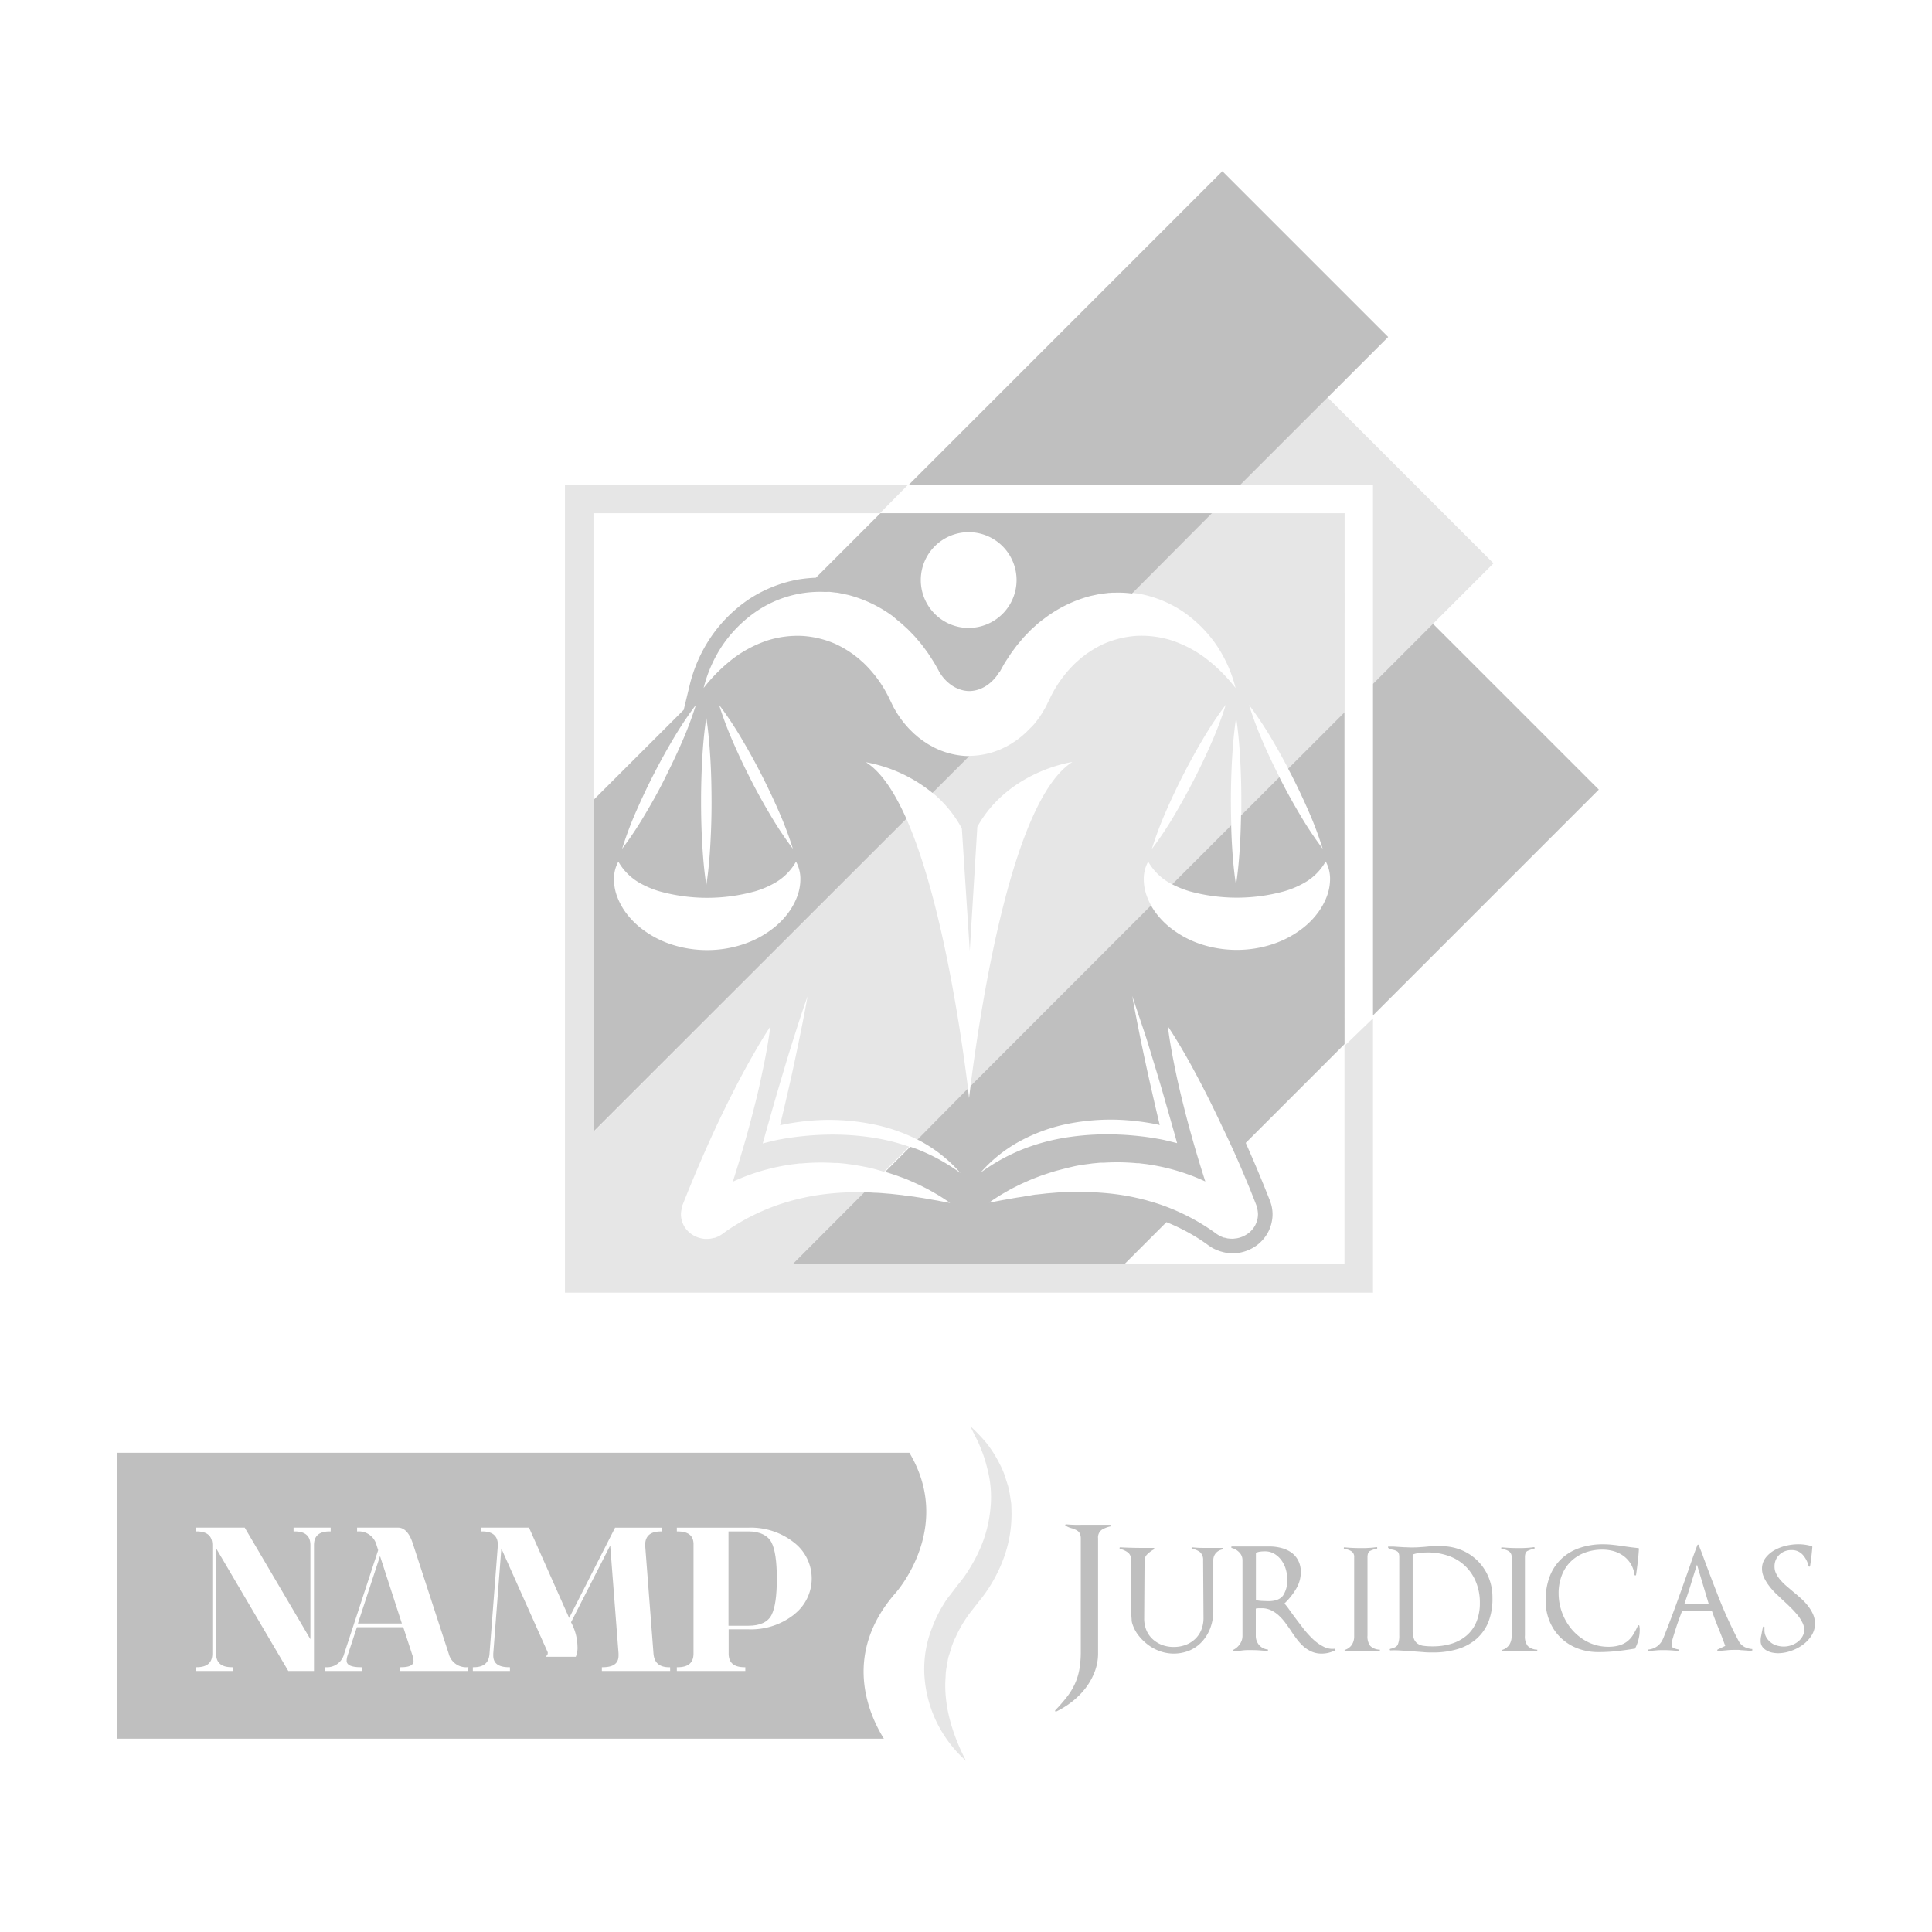 <svg xmlns="http://www.w3.org/2000/svg" viewBox="0 0 512 512"><defs><style>.cls-1{fill:#bfbfbf;}.cls-2{fill:#e6e6e6;}</style></defs><title>Logo_Final</title><g id="Vertical"><path class="cls-1" d="M198.36,405.84h-5.3v25h5.3c3.1,0,5.15-1,6.1-2.85h0c.93-1.8,1.41-5,1.41-9.61s-.48-7.82-1.41-9.61S201.46,405.84,198.36,405.84Z"/><polygon class="cls-1" points="94.85 430.24 106.5 430.24 100.71 412.37 94.85 430.24"/><path class="cls-1" d="M241,385H31v75.77H234.23c-4.18-6.76-10.94-22.45,3-38.5C237.22,422.31,252.93,405,241,385ZM83.21,409.49v33.34H76.4l-.06-.11L57.26,410.3v27.89c0,2.45,1.38,3.64,4.2,3.64h.22v1H51.86v-1h.22c2.82,0,4.19-1.19,4.19-3.64v-28.7c0-2.46-1.37-3.65-4.19-3.65h-.22v-1h13l.06.11,17.34,29.46V409.48c0-2.45-1.38-3.64-4.2-3.64H77.8v-1h9.83v1h-.22C84.58,405.84,83.21,407,83.21,409.49Zm40.85,33.34H106v-1h.22c2.27,0,3.37-.54,3.37-1.65a5.6,5.6,0,0,0-.32-1.59l-2.4-7.36H94.58l-2.42,7.35a5,5,0,0,0-.3,1.54c0,1.14,1.27,1.71,3.78,1.71h.22v1H86.08v-1h.22a4.7,4.7,0,0,0,4.92-3.6l9-27.42-.44-1.37a4.83,4.83,0,0,0-4.93-3.6h-.22v-1h10.88c1.67,0,3,1.43,3.9,4.24l9.5,29.14a4.74,4.74,0,0,0,5,3.6h.22Zm53.54,0H159.5v-1h.22c2.82,0,4.2-1,4.2-3.09v-.55l-2.21-28.62-10.38,20.35a14,14,0,0,1,1.71,6.4,6.07,6.07,0,0,1-.41,2.64l-.07.11h-8l.38-.37a.86.86,0,0,0,.21-.62.4.4,0,0,0,0-.21l-12.29-27.5-2.14,27.84v.53c0,2.08,1.38,3.09,4.2,3.09h.22v1h-9.83v-1h.22c2.69,0,4.06-1.19,4.2-3.65l2.21-28.71c0-2.44-1.37-3.63-4.2-3.63h-.22v-1h12.67l.06.13,10.58,23.81L163,404.85h12.38v1h-.22c-2.82,0-4.19,1.19-4.19,3.65l2.21,28.68c.19,2.47,1.56,3.66,4.19,3.66h.22Zm32.8-14.93a18.42,18.42,0,0,1-12,3.89h-5.3v6.4c0,2.45,1.37,3.64,4.2,3.64h.22v1H179.37v-1h.22c2.82,0,4.2-1.19,4.2-3.64V409c-.11-2.12-1.48-3.15-4.2-3.15h-.22v-1h19a18.42,18.42,0,0,1,12,3.89,12.05,12.05,0,0,1,0,19.16Z"/><path class="cls-1" d="M292,405.4a2.46,2.46,0,0,0-1,2.29v30.38a13.57,13.57,0,0,1-.91,5,17.28,17.28,0,0,1-2.41,4.3,20.1,20.1,0,0,1-3.53,3.55,22.78,22.78,0,0,1-4.23,2.65.16.16,0,0,1-.25-.05.24.24,0,0,1,0-.3,42,42,0,0,0,3.07-3.51,17.93,17.93,0,0,0,2.09-3.42,16,16,0,0,0,1.21-3.88,27.44,27.44,0,0,0,.38-4.81V407.74a3.21,3.21,0,0,0-.18-1.16,2,2,0,0,0-.48-.73,2.8,2.8,0,0,0-.7-.45l-.81-.33a7.08,7.08,0,0,1-.83-.25,5.05,5.05,0,0,1-1-.5c-.1-.07-.14-.15-.1-.23a.2.2,0,0,1,.2-.13c.74.07,1.45.11,2.14.13s1.37,0,2,0h7.61l.05.41A7.51,7.51,0,0,0,292,405.4Z"/><path class="cls-1" d="M322.25,411.55a2.83,2.83,0,0,0-.71,1.89v13.5a12.76,12.76,0,0,1-.75,4.38,11.13,11.13,0,0,1-2.12,3.6,9.74,9.74,0,0,1-3.3,2.42,10.93,10.93,0,0,1-7.81.3,11.94,11.94,0,0,1-3.15-1.63,13.47,13.47,0,0,1-2.59-2.47,9.79,9.79,0,0,1-1.69-3.08,3.86,3.86,0,0,1-.23-1.08c0-.48-.08-1-.1-1.66s0-1.3-.05-2,0-1.48,0-2.22,0-1.73,0-2.57,0-1.61,0-2.32v-5.08a2.43,2.43,0,0,0-.79-2.07,6,6,0,0,0-2.14-1,.17.17,0,0,1-.12-.22c0-.12.07-.18.17-.18q2.88.15,5.7.15h1.56c.5,0,1,0,1.56,0a.21.21,0,0,1,.1.4,7.19,7.19,0,0,0-1.64,1.19,2.31,2.31,0,0,0-.83,1.69l-.1,15.41a7.86,7.86,0,0,0,.58,3.1,6.72,6.72,0,0,0,1.64,2.37,7.8,7.8,0,0,0,2.49,1.54,8.53,8.53,0,0,0,3.1.55,8.93,8.93,0,0,0,3.18-.55,7.41,7.41,0,0,0,2.52-1.57,6.85,6.85,0,0,0,1.63-2.41,8.27,8.27,0,0,0,.58-3.18l-.1-15.21a2.78,2.78,0,0,0-.75-2.15,4.4,4.4,0,0,0-2.17-.93c-.1,0-.14-.11-.13-.23s.08-.17.18-.17a26.13,26.13,0,0,0,2.77.15l.83,0,.83,0,1.77,0c.6,0,1.2,0,1.81,0l.05.4A3,3,0,0,0,322.25,411.55Z"/><path class="cls-1" d="M352.1,438a7.84,7.84,0,0,1-1.84.22,6.42,6.42,0,0,1-2.72-.55,8.62,8.62,0,0,1-2.17-1.41,13.64,13.64,0,0,1-1.79-2c-.55-.73-1.08-1.49-1.58-2.26s-1-1.41-1.49-2.1a13.77,13.77,0,0,0-1.71-1.86,8.4,8.4,0,0,0-2-1.33,5.64,5.64,0,0,0-2.44-.51h-.81a3.44,3.44,0,0,0-.75.1v7.16a3.7,3.7,0,0,0,.88,2.49,3.46,3.46,0,0,0,2.34,1.19v.4l-2.29-.18c-.76-.05-1.52-.07-2.29-.07s-1.52,0-2.25.1-1.46.15-2.24.25c-.1,0-.17,0-.22-.13a.19.19,0,0,1,.07-.27,4.43,4.43,0,0,0,1.76-1.52,3.7,3.7,0,0,0,.71-2.16v-20.1a2.91,2.91,0,0,0-.83-2.05,4.19,4.19,0,0,0-2-1.18.19.19,0,0,1-.13-.22q0-.18.18-.18h9.92a12.26,12.26,0,0,1,3.08.38,8.08,8.08,0,0,1,2.67,1.18,6,6,0,0,1,1.86,2.12,6.48,6.48,0,0,1,.71,3.12,8.58,8.58,0,0,1-1.34,4.58,17.89,17.89,0,0,1-3,3.73,15.41,15.41,0,0,1,1.21,1.54c.44.62.91,1.27,1.41,1.94.74,1,1.52,2,2.35,3.1a25.79,25.79,0,0,0,2.59,2.87,11.66,11.66,0,0,0,2.82,2,5,5,0,0,0,3,.53l.15.41A9.51,9.51,0,0,1,352.1,438Zm-11.34-22.1a7.69,7.69,0,0,0-1.13-2.36,6.33,6.33,0,0,0-1.87-1.74,4.72,4.72,0,0,0-2.57-.68,9.66,9.66,0,0,0-1.2.07,3.86,3.86,0,0,0-1.16.33v12.55a16.65,16.65,0,0,0,1.66.2c.54,0,1.09.05,1.66.05,1.88,0,3.18-.51,3.91-1.54a7.29,7.29,0,0,0,1.08-4.26A9.54,9.54,0,0,0,340.76,415.9Z"/><path class="cls-1" d="M363.74,437.54l-1.89,0-2.67,0-2.68.08c-.09,0-.16-.06-.17-.18a.18.18,0,0,1,.13-.22,3.48,3.48,0,0,0,1.83-1.39,4.13,4.13,0,0,0,.58-2.24V412.68a1.7,1.7,0,0,0-.78-1.61,4.87,4.87,0,0,0-1.84-.61.17.17,0,0,1-.12-.22c0-.12.07-.18.17-.18.71.07,1.41.12,2.12.15s1.43.05,2.17.05,1.41,0,2.11-.05a19.62,19.62,0,0,0,2.07-.2c.1,0,.17,0,.2.15s0,.22-.1.25a7.42,7.42,0,0,0-1.79.61c-.45.23-.68.79-.68,1.66v20.76a4.1,4.1,0,0,0,.73,2.74,3.73,3.73,0,0,0,2.55,1v.4C365,437.57,364.36,437.56,363.74,437.54Z"/><path class="cls-1" d="M394.44,429.84a12,12,0,0,1-3.22,4.53,13.52,13.52,0,0,1-5,2.67,22.21,22.21,0,0,1-6.45.88c-.87,0-1.77,0-2.69-.1l-2.7-.2-2.95-.2a26.31,26.31,0,0,0-2.94-.05q-.15,0-.18-.18a.19.19,0,0,1,.13-.23c1.1-.23,1.79-.62,2-1.16a5.92,5.92,0,0,0,.38-2.41V412.58c0-.77-.21-1.27-.61-1.49a3.88,3.88,0,0,0-1.21-.42,4.12,4.12,0,0,1-.65-.16.75.75,0,0,1-.46-.35q-.19-.3.15-.3l1.26,0,1.26.08,1.66.1c.61,0,1.18.05,1.72.05s1.34,0,2-.05,1.35-.08,2-.15,1.3-.11,2-.13l2,0a13.77,13.77,0,0,1,5.41,1.05,13.15,13.15,0,0,1,7.16,7.24,13.69,13.69,0,0,1,1,5.31A16.67,16.67,0,0,1,394.44,429.84Zm-3.3-10.61a12,12,0,0,0-7.2-6.88,16.12,16.12,0,0,0-5.57-.93,19.32,19.32,0,0,0-2,.1,8.29,8.29,0,0,0-2,.45v20a6.58,6.58,0,0,0,.33,2.31,2.65,2.65,0,0,0,1,1.31,3.52,3.52,0,0,0,1.64.58,17.46,17.46,0,0,0,2.34.13,16.56,16.56,0,0,0,5.07-.73,11.22,11.22,0,0,0,3.95-2.17,9.53,9.53,0,0,0,2.57-3.6,13,13,0,0,0,.91-5A14.17,14.17,0,0,0,391.14,419.23Z"/><path class="cls-1" d="M405.45,437.54l-1.89,0-2.67,0-2.67.08c-.1,0-.16-.06-.17-.18a.17.17,0,0,1,.12-.22,3.51,3.51,0,0,0,1.84-1.39,4.13,4.13,0,0,0,.58-2.24V412.68a1.7,1.7,0,0,0-.78-1.61,4.87,4.87,0,0,0-1.84-.61.19.19,0,0,1-.13-.22q0-.18.18-.18c.71.07,1.41.12,2.12.15s1.42.05,2.16.05,1.41,0,2.12-.05a19.69,19.69,0,0,0,2.06-.2q.15,0,.21.15c0,.14,0,.22-.11.25a7.48,7.48,0,0,0-1.78.61c-.46.23-.68.79-.68,1.66v20.76a4.1,4.1,0,0,0,.73,2.74,3.68,3.68,0,0,0,2.54,1v.4C406.72,437.57,406.07,437.56,405.45,437.54Z"/><path class="cls-1" d="M434.2,434.55a10.56,10.56,0,0,1-.86,2.26c0,.07,0,.1-.15.1-1.62.27-3.21.49-4.79.66a44.66,44.66,0,0,1-4.79.25,15.26,15.26,0,0,1-5.59-1,13.11,13.11,0,0,1-4.43-2.82,12.93,12.93,0,0,1-2.92-4.33,14.1,14.1,0,0,1-1.06-5.54,17.39,17.39,0,0,1,1.08-6.35,12.62,12.62,0,0,1,3.08-4.66,13.08,13.08,0,0,1,4.78-2.87,18.71,18.71,0,0,1,6.27-1,22.46,22.46,0,0,1,2.75.16c.89.1,1.77.21,2.64.35l2,.28,1.91.22a.18.18,0,0,1,.21.2c-.07,1.18-.17,2.35-.31,3.5s-.28,2.3-.45,3.41a.21.21,0,0,1-.4,0,7.74,7.74,0,0,0-1-2.93,7.52,7.52,0,0,0-1.91-2.09,8.55,8.55,0,0,0-2.57-1.26,10.66,10.66,0,0,0-3-.42,13,13,0,0,0-4.76.83,10.63,10.63,0,0,0-3.68,2.34,10.23,10.23,0,0,0-2.36,3.65,13,13,0,0,0-.84,4.76,14.85,14.85,0,0,0,3.73,9.83,13.67,13.67,0,0,0,4.18,3.15,12,12,0,0,0,5.29,1.18,10,10,0,0,0,2.8-.35,6.5,6.5,0,0,0,2.09-1,6.63,6.63,0,0,0,1.59-1.73,19.43,19.43,0,0,0,1.33-2.52c.07-.1.14-.14.23-.1a.33.33,0,0,1,.18.2c0,.2.06.4.07.6s0,.42,0,.66A10.08,10.08,0,0,1,434.2,434.55Z"/><path class="cls-1" d="M463,437.42l-1.34-.1c-.27,0-.54-.06-.83-.08s-.58,0-.88,0c-.77,0-1.54,0-2.32.1l-2.32.2a.2.2,0,0,1-.2-.15.22.22,0,0,1,.1-.26l2-.95q-.86-2.37-1.79-4.66t-1.79-4.71h-7.81c-.17.43-.41,1.08-.73,1.94s-.63,1.74-.93,2.67-.57,1.79-.81,2.62a7.7,7.7,0,0,0-.35,1.78.94.94,0,0,0,.65,1,7.29,7.29,0,0,0,1.26.32v.41c-.63-.07-1.29-.13-2-.18s-1.34-.07-2-.07-1.34,0-2,.07l-2,.18c-.1,0-.16,0-.17-.15s0-.22.12-.26a4.58,4.58,0,0,0,3.88-2.92v.05q1.47-3.67,2.83-7.35t2.67-7.41q.9-2.52,1.76-5c.57-1.66,1.17-3.34,1.81-5a.2.2,0,0,1,.2-.16.21.21,0,0,1,.21.16c.16.47.34.93.52,1.38s.37.92.53,1.39q2.07,5.64,4.31,11.33a113,113,0,0,0,5.11,11.14,3.9,3.9,0,0,0,1.54,1.66,5.23,5.23,0,0,0,2.14.6v.41A6.72,6.72,0,0,1,463,437.42Zm-13.28-22.77c-.57,1.77-1.12,3.51-1.63,5.21s-1.11,3.45-1.74,5.26h6.5Z"/><path class="cls-1" d="M480.07,433.44a9,9,0,0,1-2.37,2.49,11.61,11.61,0,0,1-3.18,1.61,10.25,10.25,0,0,1-3.29.58,8.12,8.12,0,0,1-1.59-.17,4.89,4.89,0,0,1-1.51-.58,3.36,3.36,0,0,1-1.11-1,2.72,2.72,0,0,1-.43-1.58,5.47,5.47,0,0,1,.13-1.21c.08-.4.16-.79.22-1.16l.25-1.21q0-.15.21-.15c.13,0,.2.05.2.15v.76a3.77,3.77,0,0,0,.45,1.86,4.69,4.69,0,0,0,1.16,1.38,4.52,4.52,0,0,0,1.64.86,6.41,6.41,0,0,0,1.89.28,6.22,6.22,0,0,0,1.86-.3,6,6,0,0,0,1.74-.89,4.67,4.67,0,0,0,1.28-1.41,3.41,3.41,0,0,0,.51-1.83,4.18,4.18,0,0,0-.46-1.89,10.58,10.58,0,0,0-1.2-1.89,22.88,22.88,0,0,0-1.72-1.92c-.64-.63-1.29-1.27-2-1.91s-1.41-1.35-2.12-2a18,18,0,0,1-1.86-2.12,11.42,11.42,0,0,1-1.31-2.19,5.4,5.4,0,0,1-.51-2.27,4.68,4.68,0,0,1,1-2.95,7.69,7.69,0,0,1,2.37-2,11.54,11.54,0,0,1,3.07-1.16,14.06,14.06,0,0,1,3.08-.38,12.47,12.47,0,0,1,3.67.51c.1.06.15.13.15.2-.13,1.64-.33,3.34-.6,5.09a.21.21,0,0,1-.4,0,6.72,6.72,0,0,0-1.54-3,3.84,3.84,0,0,0-3-1.25,4.45,4.45,0,0,0-3.2,1.23,4.19,4.19,0,0,0-1.28,3.15,4,4,0,0,0,.43,1.86,8.1,8.1,0,0,0,1.1,1.66,14.91,14.91,0,0,0,1.59,1.59l1.87,1.59c.7.57,1.4,1.17,2.09,1.79a15.34,15.34,0,0,1,1.84,2,10.67,10.67,0,0,1,1.31,2.19,6.4,6.4,0,0,1,.5,2.52A5.91,5.91,0,0,1,480.07,433.44Z"/><path class="cls-2" d="M256,466.63a32.93,32.93,0,0,1-11-22.28,29.53,29.53,0,0,1,2.05-13.06,34.24,34.24,0,0,1,2.93-6,21.08,21.08,0,0,1,1.89-2.7l2-2.63a31.44,31.44,0,0,0,3.14-4.38,40.65,40.65,0,0,0,2.59-4.88,34,34,0,0,0,2.84-10.58A29.53,29.53,0,0,0,261.6,389a36.2,36.2,0,0,0-1.84-5.56,21.52,21.52,0,0,0-1.27-2.71c-.44-.91-.9-1.81-1.32-2.76a47.64,47.64,0,0,1,4.27,4.47,32.31,32.31,0,0,1,3.39,5.33,24.07,24.07,0,0,1,1.32,2.93l1,3.1a26.35,26.35,0,0,1,.61,3.21c.08.54.2,1.09.24,1.63l.05,1.65a33.66,33.66,0,0,1-2.18,12.95,39.2,39.2,0,0,1-6.66,11.42c-1.08,1.47-2.32,2.85-3.3,4.39a32.07,32.07,0,0,0-2.63,4.76,18.67,18.67,0,0,0-1.05,2.5c-.25.87-.53,1.73-.81,2.59s-.32,1.78-.51,2.67a13.11,13.11,0,0,0-.31,2.72C250,451.68,252.25,459.43,256,466.63Z"/><polygon class="cls-2" points="363.86 128.43 363.86 181.21 395.79 149.28 351.85 105.34 328.75 128.43 363.86 128.43"/><polygon class="cls-1" points="328.76 128.43 367.88 89.31 323.94 45.37 240.88 128.43 328.76 128.43"/><polygon class="cls-1" points="363.86 269.09 423.7 209.25 379.75 165.31 363.86 181.21 363.86 269.09"/><path class="cls-2" d="M356.3,277.17V335H210.06l19.08-19.08-.55,0c-2.5,0-5,.07-7.42.28a63,63,0,0,0-7.2,1l-.45.09-.44.1-.87.19c-.59.13-1.16.29-1.74.43s-1.15.32-1.72.48-1.14.35-1.7.52a56.79,56.79,0,0,0-12.68,6c-1,.62-1.93,1.27-2.85,1.94l-.14.11-.23.15c-.16.11-.32.2-.48.29a4,4,0,0,1-.55.27l-.58.23-.14.05-.16,0-.32.08c-.22.05-.43.1-.65.13a7.41,7.41,0,0,1-1.33.06c-.22,0-.44,0-.66-.07a4.13,4.13,0,0,1-.63-.12,6.28,6.28,0,0,1-1.18-.39l-.54-.26a5.09,5.09,0,0,1-.5-.3,4.84,4.84,0,0,1-.46-.33,3.62,3.62,0,0,1-.42-.36,6.49,6.49,0,0,1-1.33-1.69,7.1,7.1,0,0,1-.43-1,7.23,7.23,0,0,1-.25-1,6.07,6.07,0,0,1-.08-1,6.78,6.78,0,0,1,.1-1,2,2,0,0,1,.05-.24l0-.23c.05-.16.09-.31.14-.46l.07-.2,0-.06,0-.11c.92-2.32,1.85-4.64,2.82-6.95q2.88-6.93,6.05-13.76c1.07-2.28,2.15-4.54,3.28-6.8s2.27-4.5,3.46-6.74,2.43-4.45,3.7-6.66,2.6-4.39,4-6.54c-.3,2.52-.72,5-1.18,7.49s-1,4.93-1.52,7.37-1.13,4.88-1.75,7.3-1.26,4.84-1.94,7.24q-1.67,5.89-3.54,11.72a54.75,54.75,0,0,1,9.67-3.43c.7-.17,1.4-.35,2.11-.49s1.41-.29,2.12-.4,1.41-.25,2.13-.32l1.07-.13.54-.07.53,0a55.68,55.68,0,0,1,8.56-.14l.53,0,.53,0,1,.1,1.06.1,1,.14c1.4.17,2.78.43,4.15.69s2.72.6,4,1c.36.09.72.21,1.07.32l6.66-6.66a55.25,55.25,0,0,0-10.69-2.55,70.39,70.39,0,0,0-12.73-.58c-2.13.08-4.25.27-6.37.52-1.06.13-2.11.29-3.17.46l-1.56.28-.78.16-.74.17-2.76.68.81-2.91c.86-3,1.71-6.06,2.59-9.08s1.77-6,2.68-9.05,1.84-6,2.8-9,1.95-6,3-8.95c-.55,3.13-1.15,6.24-1.78,9.34s-1.28,6.2-1.94,9.29-1.37,6.16-2.08,9.24c-.48,2.11-1,4.21-1.48,6.32l.69-.16c1.1-.24,2.2-.42,3.31-.59a64.68,64.68,0,0,1,6.66-.64,58.08,58.08,0,0,1,13.34,1A46,46,0,0,1,243.12,302l13.43-13.43c-2.13-17.06-7.3-51.11-16.34-71.55l-82.93,82.94V136H233.2l7.47-7.56H149.72V342.57H363.86V269.86Z"/><path class="cls-2" d="M254.9,219.55,257,252,259,219.11c8.28-14.87,25.19-17.17,25.19-17.17-15.69,9.88-24,62.57-27,85.88L305.07,240A17.05,17.05,0,0,1,304,237.7a13.14,13.14,0,0,1-.89-4.85,9.47,9.47,0,0,1,1.17-4.52,15,15,0,0,0,5.26,5.42c.38.23.76.43,1.15.63l15.62-15.62q-.1-3.19-.11-6.39,0-5.53.3-11.08c.22-3.69.51-7.38,1.09-11.08.57,3.7.87,7.39,1.08,11.08s.3,7.39.3,11.08c0,1.26,0,2.52,0,3.77L339.09,206c-1.52-3-2.95-6-4.29-9.09A96,96,0,0,1,331,186.8a97,97,0,0,1,6,9c1.55,2.6,3,5.25,4.41,7.92l14.93-14.93V136H321.2l-21.12,21.12c.59.07,1.19.13,1.78.22a31.13,31.13,0,0,1,11.61,4.72,34.39,34.39,0,0,1,8.89,8.87,35.89,35.89,0,0,1,5.08,11.4,43.77,43.77,0,0,0-8-7.95,31.73,31.73,0,0,0-9-4.69,26.63,26.63,0,0,0-9.28-1.18,25.86,25.86,0,0,0-8.7,2.14,27.74,27.74,0,0,0-3.9,2.21l-.47.31-.23.16-.22.17-.9.69c-.3.22-.57.49-.86.74s-.57.49-.85.75a32.42,32.42,0,0,0-5.67,7.24c-.37.69-.76,1.35-1.08,2.07l-.56,1.14-.48,1c-.09.15-.17.31-.25.47l-.27.45-.53.91c-.19.3-.39.59-.58.88-.38.58-.81,1.12-1.24,1.67-.21.28-.44.53-.66.79L273,193l-.72.72a9.88,9.88,0,0,1-.74.71l-.77.67c-.25.22-.53.42-.79.63s-.54.41-.82.6l-.84.55-.42.27-.44.25-.88.5-.91.43a9.52,9.52,0,0,1-.92.41,21.2,21.2,0,0,1-7.83,1.57h-.09l-9.75,9.75A31.72,31.72,0,0,1,254.9,219.55Zm54.17-4.71q2.15-4.92,4.59-9.68t5.18-9.38a97,97,0,0,1,6-9,96,96,0,0,1-3.8,10.09q-2.14,4.92-4.59,9.68T311.24,216a92.48,92.48,0,0,1-6,9A96.69,96.69,0,0,1,309.07,214.84Z"/><path class="cls-1" d="M356.3,188.77,341.37,203.7c.25.49.52,1,.77,1.46q2.44,4.76,4.59,9.68a94.44,94.44,0,0,1,3.79,10.08,94.25,94.25,0,0,1-6-9q-2.74-4.6-5.18-9.38c-.1-.19-.19-.4-.29-.59l-10.16,10.16c-.05,2.44-.12,4.88-.25,7.31-.22,3.7-.51,7.39-1.09,11.08-.58-3.69-.88-7.38-1.09-11.08-.09-1.56-.14-3.13-.19-4.69l-15.62,15.62a26.17,26.17,0,0,0,4.74,1.89,47.28,47.28,0,0,0,24.8,0,24.25,24.25,0,0,0,5.89-2.53,14.78,14.78,0,0,0,5.24-5.42,9.46,9.46,0,0,1,1.16,4.52,13.12,13.12,0,0,1-.89,4.84,17.75,17.75,0,0,1-2.43,4.36,21.17,21.17,0,0,1-3.43,3.58,26.34,26.34,0,0,1-8.52,4.64,30.09,30.09,0,0,1-9.43,1.5,30.41,30.41,0,0,1-9.43-1.48,26.33,26.33,0,0,1-8.52-4.64,21.21,21.21,0,0,1-3.44-3.58,18.14,18.14,0,0,1-1.36-2.08l-47.82,47.83c-.14,1.14-.28,2.23-.4,3.22-.09-.79-.19-1.64-.3-2.52L243.12,302c.21.1.43.19.64.31a37.74,37.74,0,0,1,10.76,8.55,54.24,54.24,0,0,0-5.65-3.6,52,52,0,0,0-5.93-2.76c-.57-.22-1.15-.4-1.72-.6l-6.66,6.66c1,.28,1.92.6,2.86.91.33.11.65.24,1,.36l1,.36.95.37.93.4,1.85.83c.62.28,1.21.59,1.81.89,1.21.59,2.36,1.27,3.51,1.94l.85.52.84.54.83.55.81.56-1-.17-1-.19c-.66-.12-1.3-.27-2-.37-1.31-.22-2.59-.48-3.9-.67l-1-.15c-.33-.05-.64-.11-1-.15l-1.93-.26c-.32,0-.64-.1-1-.13l-1-.11-1.92-.21c-1.28-.09-2.54-.23-3.81-.28-.63,0-1.26-.08-1.89-.09l-1.33,0L210.06,335,298,335l11.12-11.12a52.8,52.8,0,0,1,8.44,4.31c.89.57,1.77,1.16,2.81,1.93l.36.24c.23.15.45.29.62.38a9.53,9.53,0,0,0,1,.48c.27.11.55.22,1,.38l.83.23a10.26,10.26,0,0,0,1,.2,12.38,12.38,0,0,0,1.51.09h.56c.31,0,.63,0,.93-.09a8.75,8.75,0,0,0,1-.2,10.65,10.65,0,0,0,1.79-.6l.76-.37c.28-.15.53-.3.84-.5s.47-.32.74-.53.41-.34.6-.52a10.28,10.28,0,0,0,2.07-2.63,9.21,9.21,0,0,0,.7-1.59,9.82,9.82,0,0,0,.42-1.68,9.16,9.16,0,0,0,0-3.2,3.54,3.54,0,0,0-.12-.6l-.06-.27c-.06-.22-.13-.45-.29-.92l-.12-.33c-.93-2.34-1.87-4.68-2.84-7-1.18-2.85-2.36-5.56-3.54-8.21l26.19-26.19ZM270.59,302.26a45.31,45.31,0,0,1,12.75-4.5,58.08,58.08,0,0,1,13.34-1,64.68,64.68,0,0,1,6.66.64c1.11.17,2.21.35,3.31.59l.69.16c-.5-2.11-1-4.21-1.48-6.32q-1.07-4.62-2.08-9.24c-.66-3.09-1.32-6.18-1.94-9.29s-1.23-6.21-1.78-9.34c1,3,2,6,3,8.95s1.89,6,2.81,9,1.81,6,2.68,9.05,1.73,6.05,2.59,9.08l.81,2.91-2.76-.68-.74-.17-.78-.16-1.56-.28c-1.06-.17-2.11-.33-3.17-.46-2.12-.25-4.24-.44-6.37-.52a70.39,70.39,0,0,0-12.73.58,55.15,55.15,0,0,0-12.41,3.15,52,52,0,0,0-5.93,2.76,54.24,54.24,0,0,0-5.65,3.6A37.74,37.74,0,0,1,270.59,302.26Zm59.57,10.24c1,2.31,1.9,4.63,2.81,6.95l0,.11,0,.06.07.2c.05.15.09.3.13.46l.06.23a2,2,0,0,1,.05.24,8.43,8.43,0,0,1,.1,1,9.1,9.1,0,0,1-.08,1,7.23,7.23,0,0,1-.25,1,8.56,8.56,0,0,1-.43,1,6.49,6.49,0,0,1-1.33,1.69,4.71,4.71,0,0,1-.42.36,9.15,9.15,0,0,1-1,.63l-.54.26a6.28,6.28,0,0,1-1.18.39,4.38,4.38,0,0,1-.63.12c-.22,0-.44.06-.66.07a7.41,7.41,0,0,1-1.33-.06c-.22,0-.44-.08-.65-.13l-.32-.08-.16,0-.15-.05-.58-.23a4.53,4.53,0,0,1-.54-.27c-.16-.09-.32-.18-.48-.29l-.23-.15-.15-.11c-.91-.67-1.86-1.32-2.84-1.94a56.79,56.79,0,0,0-12.68-6c-.57-.17-1.13-.37-1.7-.52s-1.14-.34-1.72-.48-1.15-.3-1.74-.43l-.88-.19-.44-.1-.44-.09a63,63,0,0,0-7.2-1c-2.44-.21-4.92-.29-7.42-.28l-1.88,0c-.64,0-1.26.06-1.9.09-1.26.05-2.53.19-3.81.28-.63.06-1.27.15-1.91.21l-1,.11c-.32,0-.64.08-1,.13L272,317c-.33,0-.65.1-1,.15l-1,.15c-1.3.19-2.58.45-3.9.67-.66.1-1.3.25-2,.37l-1,.19-1,.17.82-.56.83-.55.84-.54c.27-.18.56-.35.85-.52,1.15-.67,2.3-1.35,3.5-1.94.6-.3,1.2-.61,1.81-.89l1.85-.83.94-.4.95-.37.95-.36c.32-.12.64-.25,1-.36,1.3-.43,2.6-.88,3.94-1.23s2.68-.69,4-1,2.75-.52,4.14-.69l1-.14,1.05-.1,1.06-.1.53,0,.53,0a55.68,55.68,0,0,1,8.56.14l.53,0,.54.07,1.07.13c.71.07,1.42.21,2.13.32s1.42.26,2.12.4,1.41.32,2.11.49a55,55,0,0,1,9.67,3.43c-1.25-3.88-2.44-7.79-3.54-11.72-.68-2.4-1.33-4.82-1.94-7.24s-1.21-4.85-1.76-7.3-1.05-4.9-1.51-7.37-.88-5-1.18-7.49c1.44,2.15,2.76,4.34,4.05,6.54s2.5,4.43,3.69,6.66,2.35,4.48,3.47,6.74,2.21,4.52,3.27,6.8Q327.3,305.57,330.16,312.5Z"/><path class="cls-1" d="M233.32,136l-17.1,17.1a38.41,38.41,0,0,0-4.85.5,35.28,35.28,0,0,0-13.06,5.31,37.88,37.88,0,0,0-9.9,9.9,39.05,39.05,0,0,0-5.61,12.64l-1.61,6.67L157.28,212v87.88L240.21,217c-3.11-7-6.67-12.47-10.73-15a38.86,38.86,0,0,1,17.63,8.13l9.75-9.75a21.63,21.63,0,0,1-7.74-1.56c-.31-.12-.61-.27-.92-.41s-.61-.28-.9-.44l-.88-.49-.44-.25-.42-.27-.85-.56c-.28-.19-.54-.4-.81-.6s-.54-.4-.8-.63l-.77-.66c-.26-.23-.5-.47-.74-.71l-.72-.72-.69-.77c-.22-.26-.45-.52-.66-.79-.43-.55-.86-1.09-1.24-1.68-.19-.29-.39-.57-.58-.87l-.54-.91-.26-.45c-.09-.16-.17-.32-.25-.48l-.48-1-.56-1.14c-.32-.72-.72-1.38-1.09-2.07a32.32,32.32,0,0,0-5.66-7.23c-.28-.27-.57-.5-.85-.75a10,10,0,0,0-.87-.74l-.89-.69-.22-.17-.24-.16-.46-.31a27.74,27.74,0,0,0-3.9-2.21,25.85,25.85,0,0,0-8.69-2.13,26.54,26.54,0,0,0-9.27,1.17,31.87,31.87,0,0,0-9,4.68,44,44,0,0,0-8,7.94,35.69,35.69,0,0,1,5.07-11.41,34.43,34.43,0,0,1,8.89-8.88,29.95,29.95,0,0,1,17.95-5.17l.8,0a7,7,0,0,1,.8,0l1.6.19c.27,0,.54.06.8.11l.8.16,1.59.34a34.71,34.71,0,0,1,11.91,5.7L238,164.5c.22.17.45.34.67.53l.64.57,1.27,1.16,1.21,1.24.6.63c.2.21.38.44.57.66.38.44.76.88,1.13,1.33.2.22.36.47.54.7l.53.71.52.71.26.36.24.37c.65,1,1.32,2,1.87,3l.44.78.22.4.11.19,0,.05,0,0,0,0,.22.35a1.62,1.62,0,0,0,.1.18l.12.17a11,11,0,0,0,2.19,2.45,9,9,0,0,0,2.65,1.56,7.79,7.79,0,0,0,2.77.54,8,8,0,0,0,2.78-.53,9.23,9.23,0,0,0,2.65-1.56,11,11,0,0,0,2.2-2.45l.12-.17.1-.18L265,178l0,0,0,0,0-.05.11-.2.22-.39.43-.78c.56-1.06,1.24-2,1.88-3l.24-.37.26-.36.52-.71.53-.71c.18-.23.34-.48.54-.69l1.13-1.34c.19-.22.37-.45.57-.66l.6-.62,1.21-1.25,1.27-1.15.64-.57c.22-.19.45-.36.67-.54l1.34-1a34.78,34.78,0,0,1,11.91-5.69l1.59-.34.79-.16.8-.1,1.6-.2c.26,0,.53,0,.8-.05l.8,0a27.64,27.64,0,0,1,4.55.22L321.2,136Zm-64.66,78.85q2.15-4.92,4.59-9.68t5.18-9.38a97,97,0,0,1,6-9,96,96,0,0,1-3.8,10.09c-1.42,3.28-3,6.5-4.58,9.68s-3.35,6.31-5.18,9.38a94.25,94.25,0,0,1-6,9A94.44,94.44,0,0,1,168.66,214.84Zm27.89-19.06q2.74,4.6,5.18,9.38t4.59,9.68a96.69,96.69,0,0,1,3.8,10.08,92.48,92.48,0,0,1-6-9q-2.75-4.6-5.18-9.38c-1.62-3.18-3.16-6.4-4.58-9.68a96,96,0,0,1-3.8-10.09A97,97,0,0,1,196.55,195.78Zm3.27,40.5a24.25,24.25,0,0,0,5.89-2.53,14.78,14.78,0,0,0,5.24-5.42,9.35,9.35,0,0,1,1.16,4.52,13.12,13.12,0,0,1-.89,4.84,17.75,17.75,0,0,1-2.43,4.36,21.17,21.17,0,0,1-3.43,3.58,26.24,26.24,0,0,1-8.52,4.64,30,30,0,0,1-9.43,1.5,30.41,30.41,0,0,1-9.43-1.48,26.43,26.43,0,0,1-8.52-4.64,21.21,21.21,0,0,1-3.44-3.58,17.64,17.64,0,0,1-2.43-4.37,12.93,12.93,0,0,1-.88-4.85,9.35,9.35,0,0,1,1.16-4.52,15,15,0,0,0,5.26,5.42,24.61,24.61,0,0,0,5.89,2.52,47.28,47.28,0,0,0,24.8,0Zm-12.64-46.07c.57,3.7.87,7.39,1.09,11.08s.29,7.39.3,11.08-.1,7.39-.3,11.08-.51,7.39-1.09,11.08c-.58-3.69-.88-7.38-1.09-11.08s-.3-7.38-.3-11.08.1-7.38.3-11.08S186.61,193.91,187.18,190.21Zm69.53-23.81a12.69,12.69,0,1,1,12.69-12.69A12.69,12.69,0,0,1,256.71,166.4Z"/></g></svg>